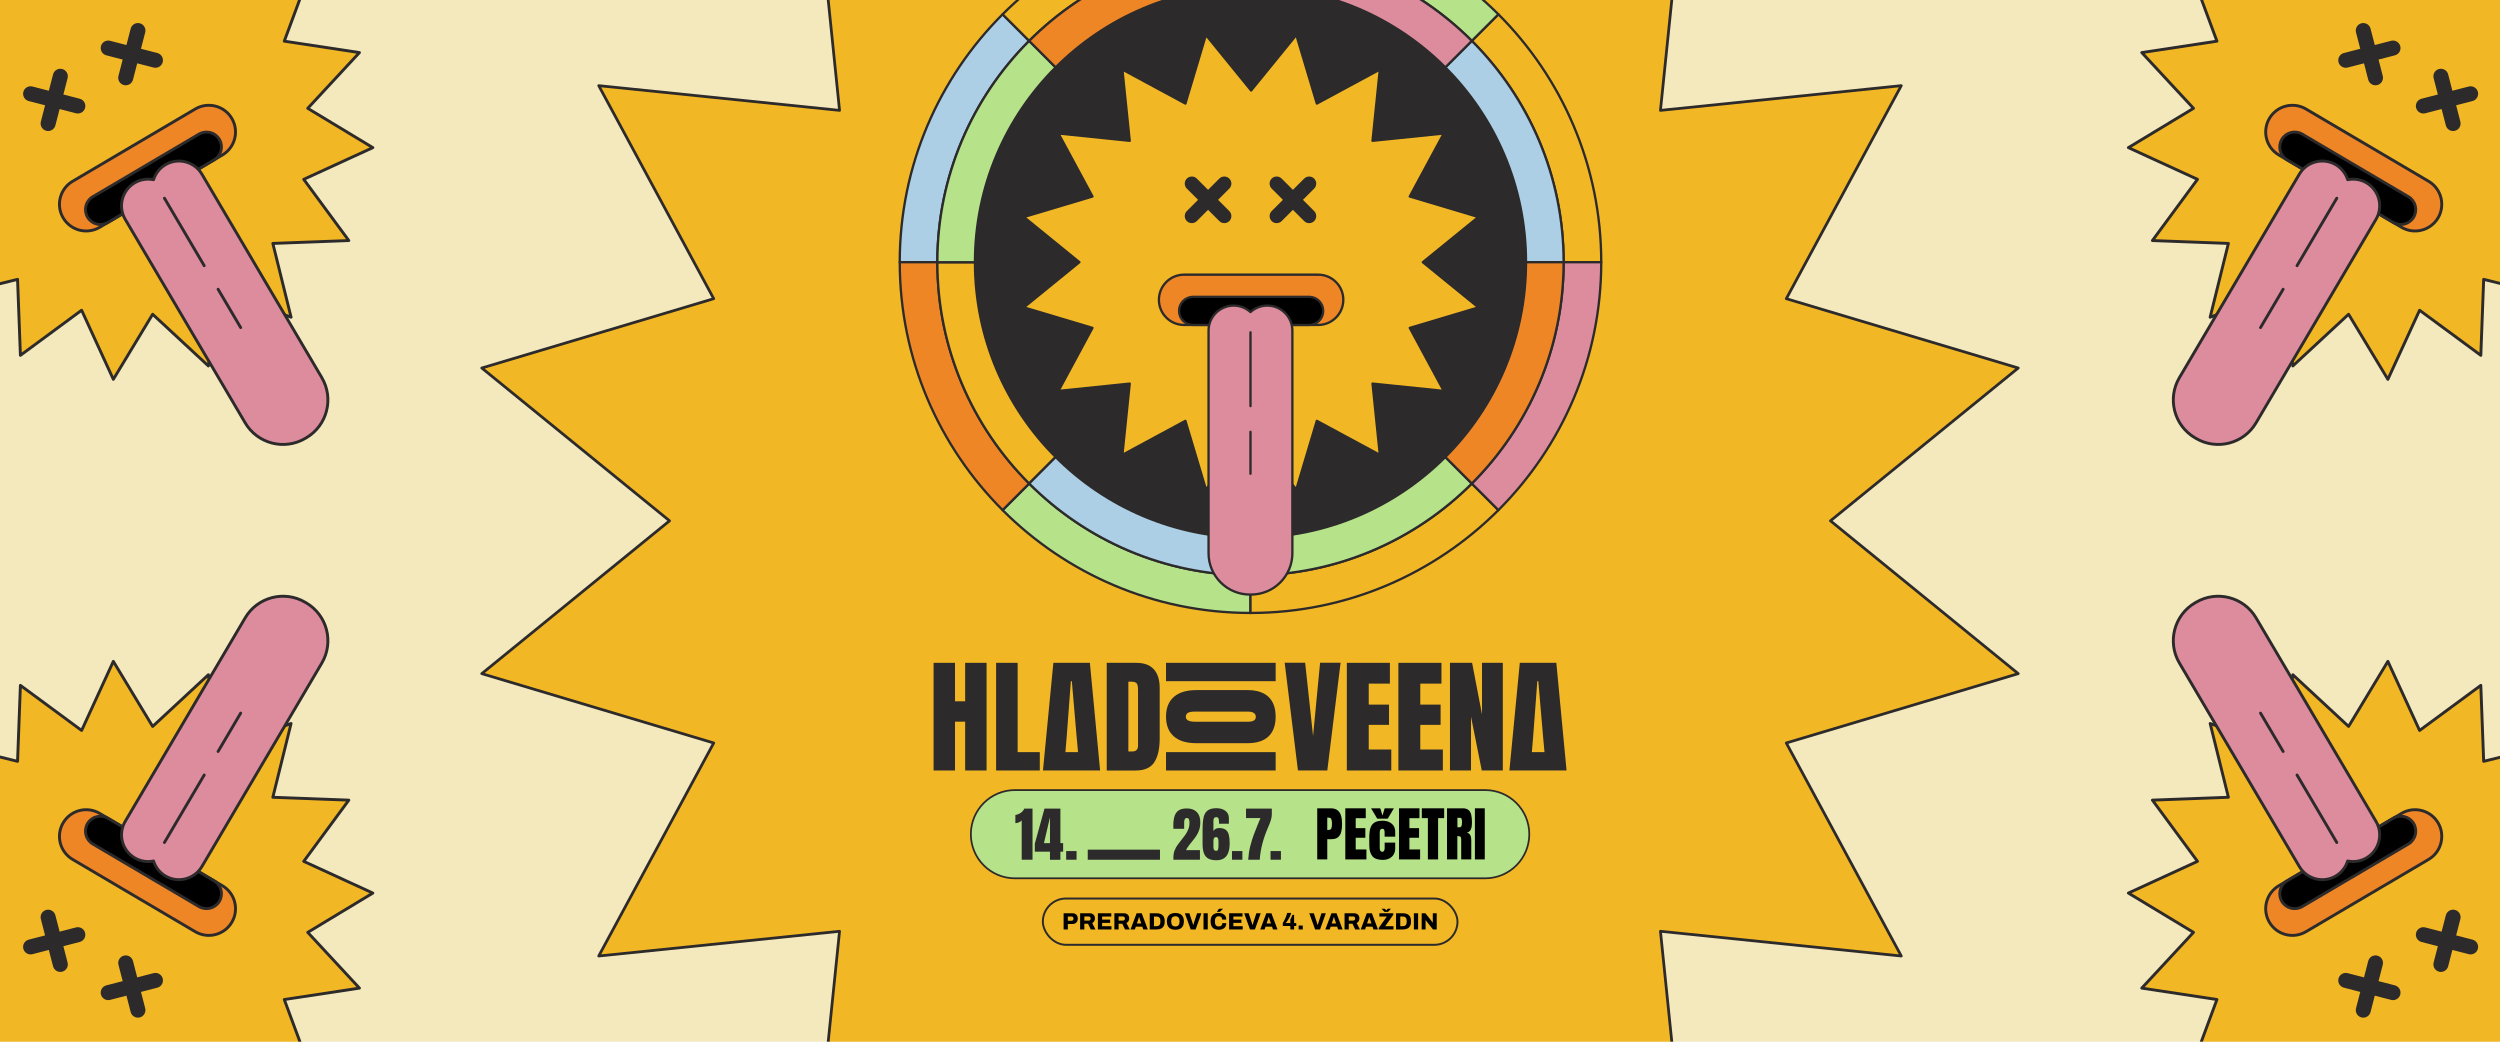 <?xml version="1.0" encoding="UTF-8"?>
<svg xmlns="http://www.w3.org/2000/svg" width="1920" height="800" viewBox="0 0 1920 800" fill="none">
  <g clip-path="url(#clip0_1274_310)">
    <rect width="1920" height="800" fill="#F4E9BD"></rect>
    <path d="M959.985 -45.803L1077.36 -190L1130.61 -11.88L1294.22 -100.178L1275.23 84.769L1460.18 65.781L1371.88 229.393L1550 282.64L1405.8 399.985L1550 517.36L1371.88 570.607L1460.18 734.219L1275.23 715.23L1294.22 900.178L1130.61 811.88L1077.36 990L959.985 845.803L842.64 990L789.393 811.88L625.781 900.178L644.769 715.23L459.822 734.219L548.12 570.607L370 517.36L514.197 399.985L370 282.64L548.12 229.393L459.822 65.781L644.769 84.769L625.781 -100.178L789.393 -11.88L842.64 -190L959.985 -45.803Z" fill="#F2B725" stroke="#2C2A2B" stroke-width="2.134" stroke-linecap="round" stroke-linejoin="round"></path>
    <path d="M960.377 -68H960.368C811.6 -68 691 52.6 691 201.368V201.377C691 350.145 811.6 470.745 960.368 470.745H960.377C1109.15 470.745 1229.75 350.145 1229.75 201.377V201.368C1229.75 52.6 1109.15 -68 960.377 -68Z" fill="#2C2A2B"></path>
    <path d="M960.377 441.868C894.074 441.868 833.947 414.893 790.4 371.346L769.988 391.758C818.764 440.534 886.104 470.746 960.377 470.746V441.868Z" fill="#B6E28A" stroke="#2C2A2B" stroke-width="1.803" stroke-linecap="round" stroke-linejoin="round"></path>
    <path d="M790.4 31.4L769.988 10.988C721.212 59.764 691 127.104 691 201.377H719.878C719.878 135.074 746.845 74.947 790.391 31.4H790.4Z" fill="#ACCFE5" stroke="#2C2A2B" stroke-width="1.803" stroke-linecap="round" stroke-linejoin="round"></path>
    <path d="M719.887 201.367H691.009C691.009 275.631 721.221 342.98 769.997 391.756L790.409 371.344C746.862 327.797 719.896 267.67 719.896 201.367H719.887Z" fill="#EF8626" stroke="#2C2A2B" stroke-width="1.803" stroke-linecap="round" stroke-linejoin="round"></path>
    <path d="M960.377 -39.122V-68C886.113 -68 818.764 -37.788 769.988 10.988L790.4 31.4C833.947 -12.146 894.074 -39.122 960.377 -39.122Z" fill="#F2B725" stroke="#2C2A2B" stroke-width="1.803" stroke-linecap="round" stroke-linejoin="round"></path>
    <path d="M1200.87 201.367H1229.75C1229.75 127.103 1199.53 59.755 1150.76 10.979L1130.35 31.39C1173.89 74.937 1200.86 135.064 1200.86 201.367H1200.87Z" fill="#F2B725" stroke="#2C2A2B" stroke-width="1.803" stroke-linecap="round" stroke-linejoin="round"></path>
    <path d="M960.377 441.868V470.746C1034.64 470.746 1101.99 440.534 1150.77 391.758L1130.35 371.346C1086.81 414.893 1026.68 441.868 960.377 441.868Z" fill="#F2B725" stroke="#2C2A2B" stroke-width="1.803" stroke-linecap="round" stroke-linejoin="round"></path>
    <path d="M1200.87 201.367C1200.87 267.67 1173.9 327.797 1130.35 371.344L1150.77 391.756C1199.54 342.98 1229.75 275.64 1229.75 201.367H1200.88H1200.87Z" fill="#DD8C9D" stroke="#2C2A2B" stroke-width="1.803" stroke-linecap="round" stroke-linejoin="round"></path>
    <path d="M1130.35 31.4L1150.76 10.988C1101.98 -37.788 1034.64 -68 960.377 -68V-39.122C1026.68 -39.122 1086.81 -12.146 1130.35 31.4H1130.35Z" fill="#B6E28A" stroke="#2C2A2B" stroke-width="1.803" stroke-linecap="round" stroke-linejoin="round"></path>
    <path d="M748.765 201.367H719.887C719.887 267.67 746.854 327.797 790.401 371.344L810.741 351.004C772.45 312.714 748.765 259.808 748.765 201.376V201.367Z" fill="#F2B725" stroke="#2C2A2B" stroke-width="1.803" stroke-linecap="round" stroke-linejoin="round"></path>
    <path d="M810.741 51.74L790.401 31.4C746.854 74.947 719.887 135.074 719.887 201.377H748.765C748.765 142.945 772.45 90.04 810.741 51.749V51.74Z" fill="#B6E28A" stroke="#2C2A2B" stroke-width="1.803" stroke-linecap="round" stroke-linejoin="round"></path>
    <path d="M960.377 412.981C901.945 412.981 849.04 389.296 810.749 351.006L790.409 371.346C833.956 414.893 894.083 441.868 960.386 441.868V412.99L960.377 412.981Z" fill="#ACCFE5" stroke="#2C2A2B" stroke-width="1.803" stroke-linecap="round" stroke-linejoin="round"></path>
    <path d="M960.377 412.978V441.856C1026.68 441.856 1086.81 414.881 1130.35 371.334L1110.01 350.994C1071.72 389.285 1018.82 412.969 960.386 412.969L960.377 412.978Z" fill="#B6E28A" stroke="#2C2A2B" stroke-width="1.803" stroke-linecap="round" stroke-linejoin="round"></path>
    <path d="M1110.01 51.739C1148.3 90.03 1171.98 142.935 1171.98 201.368H1200.86C1200.86 135.065 1173.89 74.938 1130.35 31.391L1110.01 51.73V51.739Z" fill="#ACCFE5" stroke="#2C2A2B" stroke-width="1.803" stroke-linecap="round" stroke-linejoin="round"></path>
    <path d="M960.377 -10.237V-39.115C894.074 -39.115 833.947 -12.14 790.4 31.407L810.74 51.747C849.031 13.457 901.936 -10.228 960.368 -10.228L960.377 -10.237Z" fill="#EF8626" stroke="#2C2A2B" stroke-width="1.803" stroke-linecap="round" stroke-linejoin="round"></path>
    <path d="M1110.01 51.739L1130.35 31.399C1086.8 -12.148 1026.67 -39.123 960.368 -39.123V-10.245C1018.8 -10.245 1071.71 13.44 1110 51.73L1110.01 51.739Z" fill="#DD8C9D" stroke="#2C2A2B" stroke-width="1.803" stroke-linecap="round" stroke-linejoin="round"></path>
    <path d="M1110.01 351.004L1130.35 371.344C1173.89 327.797 1200.86 267.67 1200.86 201.367H1171.98C1171.98 259.799 1148.3 312.705 1110.01 350.995V351.004Z" fill="#EF8626" stroke="#2C2A2B" stroke-width="1.803" stroke-linecap="round" stroke-linejoin="round"></path>
    <path d="M960.855 69.5L995.575 26.846L1011.33 79.535L1059.72 53.416L1054.11 108.124L1108.81 102.507L1082.7 150.905L1135.38 166.655L1092.73 201.367L1135.38 236.087L1082.7 251.838L1108.81 300.235L1054.11 294.618L1059.72 349.327L1011.33 323.208L995.575 375.897L960.855 333.242L926.144 375.897L910.393 323.208L861.995 349.327L867.612 294.618L812.904 300.235L839.023 251.838L786.334 236.087L828.988 201.367L786.334 166.655L839.023 150.905L812.904 102.507L867.612 108.124L861.995 53.416L910.393 79.535L926.144 26.846L960.855 69.5Z" fill="#F2B725" stroke="#2C2A2B" stroke-width="1.803" stroke-linecap="round" stroke-linejoin="round"></path>
    <path d="M1012.36 210.941H909.356C898.69 210.941 890.044 219.588 890.044 230.253C890.044 240.919 898.69 249.566 909.356 249.566H1012.36C1023.03 249.566 1031.67 240.919 1031.67 230.253C1031.67 219.588 1023.03 210.941 1012.36 210.941Z" fill="#EF8626" stroke="#2C2A2B" stroke-width="1.803" stroke-linecap="round" stroke-linejoin="round"></path>
    <path d="M1005.43 227.973H916.298C910.338 227.973 905.506 232.804 905.506 238.765V238.774C905.506 244.734 910.338 249.566 916.298 249.566H1005.43C1011.39 249.566 1016.22 244.734 1016.22 238.774V238.765C1016.22 232.804 1011.39 227.973 1005.43 227.973Z" fill="black" stroke="#2C2A2B" stroke-width="1.803" stroke-linecap="round" stroke-linejoin="round"></path>
    <path d="M973.279 234.691C968.311 234.691 963.794 236.585 960.368 239.677C956.951 236.585 952.434 234.691 947.457 234.691C936.81 234.691 928.172 243.329 928.172 253.976V424.846C928.172 442.4 942.399 456.618 959.944 456.618H960.774C978.328 456.618 992.546 442.391 992.546 424.846V253.976C992.546 243.329 983.909 234.691 973.261 234.691H973.279Z" fill="#DD8C9D" stroke="#2C2A2B" stroke-width="1.803" stroke-linecap="round" stroke-linejoin="round"></path>
    <path d="M960.377 255.219V311.875" stroke="#2C2A2B" stroke-width="1.803" stroke-linecap="round" stroke-linejoin="round"></path>
    <path d="M960.377 331.648V363.844" stroke="#2C2A2B" stroke-width="1.803" stroke-linecap="round" stroke-linejoin="round"></path>
    <path d="M944.112 137.148C941.994 135.029 938.55 135.029 936.431 137.148L927.794 145.785L919.156 137.148C917.038 135.029 913.594 135.029 911.475 137.148C909.356 139.266 909.356 142.71 911.475 144.829L920.112 153.466L911.475 162.104C909.356 164.222 909.356 167.666 911.475 169.785C913.594 171.904 917.038 171.904 919.156 169.785L927.794 161.148L936.431 169.785C938.55 171.904 941.994 171.904 944.112 169.785C946.231 167.666 946.231 164.222 944.112 162.104L935.475 153.466L944.112 144.829C946.231 142.71 946.231 139.266 944.112 137.148Z" fill="#2C2A2B"></path>
    <path d="M1000.64 153.474L1009.28 144.837C1011.4 142.718 1011.4 139.274 1009.28 137.155C1007.16 135.037 1003.72 135.037 1001.6 137.155L992.961 145.793L984.323 137.155C982.205 135.037 978.761 135.037 976.642 137.155C974.523 139.274 974.523 142.718 976.642 144.837L985.279 153.474L976.642 162.111C974.523 164.23 974.523 167.674 976.642 169.793C978.761 171.912 982.205 171.912 984.323 169.793L992.961 161.156L1001.6 169.793C1003.72 171.912 1007.16 171.912 1009.28 169.793C1011.4 167.674 1011.4 164.23 1009.28 162.111L1000.64 153.474Z" fill="#2C2A2B"></path>
    <rect x="800.905" y="690.063" width="318.446" height="35.551" rx="17.776" stroke="#2C2A2B" stroke-width="1.513"></rect>
    <path d="M816.854 713.838V701.366H823.716C824.564 701.366 825.284 701.542 825.877 701.893C826.482 702.232 826.942 702.71 827.256 703.327C827.583 703.932 827.747 704.646 827.747 705.469C827.747 706.316 827.577 707.048 827.238 707.666C826.911 708.283 826.44 708.767 825.822 709.118C825.217 709.457 824.491 709.626 823.644 709.626H820.104V713.838H816.854ZM820.104 707.121H822.881C823.39 707.121 823.777 706.982 824.043 706.703C824.309 706.413 824.443 706.014 824.443 705.505C824.443 705.142 824.382 704.846 824.261 704.616C824.152 704.386 823.983 704.21 823.753 704.089C823.523 703.956 823.232 703.89 822.881 703.89H820.104V707.121ZM829.53 713.838V701.366H836.773C837.693 701.366 838.462 701.542 839.079 701.893C839.696 702.232 840.156 702.704 840.459 703.309C840.773 703.902 840.931 704.567 840.931 705.306C840.931 706.104 840.743 706.818 840.368 707.448C840.005 708.065 839.49 708.549 838.825 708.9L841.33 713.838H837.699L835.63 709.445H832.78V713.838H829.53ZM832.78 707.03H836.138C836.586 707.03 836.943 706.885 837.209 706.595C837.487 706.292 837.627 705.893 837.627 705.396C837.627 705.07 837.566 704.791 837.445 704.561C837.324 704.331 837.155 704.156 836.937 704.035C836.719 703.902 836.453 703.835 836.138 703.835H832.78V707.03ZM843.182 713.838V701.366H853.475V703.908H846.431V706.25H852.585V708.737H846.431V711.296H853.602V713.838H843.182ZM855.839 713.838V701.366H863.082C864.002 701.366 864.77 701.542 865.388 701.893C866.005 702.232 866.465 702.704 866.767 703.309C867.082 703.902 867.239 704.567 867.239 705.306C867.239 706.104 867.052 706.818 866.676 707.448C866.313 708.065 865.799 708.549 865.133 708.9L867.639 713.838H864.008L861.938 709.445H859.088V713.838H855.839ZM859.088 707.03H862.447C862.894 707.03 863.251 706.885 863.518 706.595C863.796 706.292 863.935 705.893 863.935 705.396C863.935 705.07 863.875 704.791 863.754 704.561C863.633 704.331 863.463 704.156 863.245 704.035C863.028 703.902 862.761 703.835 862.447 703.835H859.088V707.03ZM868.238 713.838L872.921 701.366H876.824L881.508 713.838H878.041L877.296 711.678H872.322L871.578 713.838H868.238ZM873.103 709.245H876.498L875.608 706.613C875.56 706.48 875.499 706.316 875.427 706.123C875.366 705.917 875.299 705.705 875.227 705.487C875.166 705.257 875.106 705.027 875.045 704.797C874.985 704.567 874.924 704.368 874.864 704.198H874.737C874.688 704.428 874.616 704.688 874.519 704.979C874.434 705.269 874.343 705.56 874.247 705.85C874.162 706.141 874.083 706.395 874.011 706.613L873.103 709.245ZM882.998 713.838V701.366H888.208C889.564 701.366 890.708 701.59 891.639 702.038C892.583 702.486 893.297 703.17 893.782 704.089C894.278 704.997 894.526 706.165 894.526 707.593C894.526 709.009 894.278 710.183 893.782 711.115C893.297 712.035 892.583 712.718 891.639 713.166C890.708 713.614 889.564 713.838 888.208 713.838H882.998ZM886.248 711.296H888.172C888.68 711.296 889.122 711.224 889.497 711.079C889.873 710.933 890.187 710.722 890.441 710.443C890.695 710.165 890.883 709.82 891.004 709.408C891.125 708.997 891.186 708.525 891.186 707.992V707.23C891.186 706.685 891.125 706.207 891.004 705.796C890.883 705.384 890.695 705.039 890.441 704.761C890.187 704.483 889.873 704.271 889.497 704.126C889.122 703.98 888.68 703.908 888.172 703.908H886.248V711.296ZM902.693 714.056C901.325 714.056 900.151 713.82 899.171 713.348C898.203 712.864 897.459 712.144 896.938 711.187C896.418 710.231 896.158 709.033 896.158 707.593C896.158 706.153 896.418 704.961 896.938 704.017C897.459 703.061 898.203 702.347 899.171 701.875C900.151 701.391 901.325 701.148 902.693 701.148C904.061 701.148 905.228 701.391 906.197 701.875C907.177 702.347 907.927 703.061 908.448 704.017C908.968 704.961 909.228 706.153 909.228 707.593C909.228 709.033 908.968 710.231 908.448 711.187C907.927 712.144 907.177 712.864 906.197 713.348C905.228 713.82 904.061 714.056 902.693 714.056ZM902.693 711.514C903.213 711.514 903.673 711.436 904.073 711.278C904.472 711.121 904.805 710.891 905.071 710.588C905.349 710.286 905.555 709.917 905.688 709.481C905.821 709.045 905.888 708.555 905.888 708.011V707.212C905.888 706.655 905.821 706.159 905.688 705.723C905.555 705.288 905.349 704.918 905.071 704.616C904.805 704.313 904.472 704.083 904.073 703.926C903.673 703.769 903.213 703.69 902.693 703.69C902.16 703.69 901.694 703.769 901.295 703.926C900.896 704.083 900.563 704.313 900.297 704.616C900.03 704.918 899.831 705.288 899.698 705.723C899.564 706.159 899.498 706.655 899.498 707.212V708.011C899.498 708.555 899.564 709.045 899.698 709.481C899.831 709.917 900.03 710.286 900.297 710.588C900.563 710.891 900.896 711.121 901.295 711.278C901.694 711.436 902.16 711.514 902.693 711.514ZM914.456 713.838L909.972 701.366H913.458L915.745 708.41C915.794 708.555 915.854 708.749 915.927 708.991C915.999 709.221 916.072 709.463 916.145 709.717C916.229 709.959 916.296 710.177 916.344 710.371H916.471C916.532 710.189 916.592 709.983 916.653 709.753C916.726 709.511 916.798 709.275 916.871 709.045C916.943 708.803 917.004 708.598 917.052 708.428L919.34 701.366H922.698L918.232 713.838H914.456ZM924.305 713.838V701.366H927.555V713.838H924.305ZM936.016 714.056C934.673 714.056 933.529 713.826 932.585 713.366C931.653 712.894 930.945 712.18 930.461 711.224C929.977 710.268 929.735 709.057 929.735 707.593C929.735 705.439 930.273 703.829 931.351 702.764C932.44 701.687 933.995 701.148 936.016 701.148C937.142 701.148 938.14 701.342 939.011 701.729C939.883 702.105 940.56 702.673 941.045 703.436C941.541 704.186 941.789 705.124 941.789 706.25H938.612C938.612 705.717 938.503 705.263 938.285 704.888C938.079 704.501 937.783 704.204 937.396 703.999C937.021 703.793 936.561 703.69 936.016 703.69C935.338 703.69 934.782 703.829 934.346 704.108C933.91 704.386 933.589 704.785 933.384 705.306C933.178 705.826 933.075 706.455 933.075 707.194V708.011C933.075 708.749 933.178 709.384 933.384 709.917C933.589 710.437 933.904 710.836 934.328 711.115C934.763 711.381 935.32 711.514 935.998 711.514C936.579 711.514 937.069 711.417 937.468 711.224C937.88 711.03 938.188 710.746 938.394 710.371C938.612 709.983 938.721 709.523 938.721 708.991H941.789C941.789 710.116 941.547 711.054 941.063 711.805C940.591 712.555 939.919 713.118 939.048 713.493C938.188 713.868 937.178 714.056 936.016 714.056ZM934.527 700.313L936.107 697.917H939.247L939.284 697.972L936.815 700.313H934.527ZM943.966 713.838V701.366H954.26V703.908H947.216V706.25H953.37V708.737H947.216V711.296H954.387V713.838H943.966ZM960 713.838L955.516 701.366H959.002L961.289 708.41C961.337 708.555 961.398 708.749 961.471 708.991C961.543 709.221 961.616 709.463 961.688 709.717C961.773 709.959 961.84 710.177 961.888 710.371H962.015C962.076 710.189 962.136 709.983 962.197 709.753C962.269 709.511 962.342 709.275 962.415 709.045C962.487 708.803 962.548 708.598 962.596 708.428L964.883 701.366H968.242L963.776 713.838H960ZM967.852 713.838L972.536 701.366H976.439L981.123 713.838H977.655L976.911 711.678H971.937L971.193 713.838H967.852ZM972.718 709.245H976.112L975.223 706.613C975.174 706.48 975.114 706.316 975.041 706.123C974.981 705.917 974.914 705.705 974.842 705.487C974.781 705.257 974.721 705.027 974.66 704.797C974.6 704.567 974.539 704.368 974.479 704.198H974.351C974.303 704.428 974.23 704.688 974.134 704.979C974.049 705.269 973.958 705.56 973.861 705.85C973.777 706.141 973.698 706.395 973.625 706.613L972.718 709.245ZM990.99 713.838V711.187H985.181V708.882C985.617 708.204 986.04 707.46 986.452 706.649C986.875 705.826 987.275 704.949 987.65 704.017C988.025 703.085 988.34 702.129 988.594 701.148H991.589C991.492 701.657 991.329 702.207 991.099 702.8C990.869 703.381 990.597 703.974 990.282 704.58C989.98 705.173 989.653 705.747 989.302 706.304C988.963 706.849 988.63 707.351 988.303 707.811C987.989 708.259 987.698 708.622 987.432 708.9H990.99V706.05C991.123 705.832 991.262 705.578 991.408 705.288C991.565 704.997 991.716 704.694 991.862 704.38C992.019 704.065 992.152 703.763 992.261 703.472C992.382 703.17 992.479 702.891 992.551 702.637H993.877V708.9H995.529V711.187H993.877V713.838H990.99ZM997.362 713.838V710.806H1000.52V713.838H997.362ZM1010.01 713.838L1005.53 701.366H1009.01L1011.3 708.41C1011.35 708.555 1011.41 708.749 1011.48 708.991C1011.55 709.221 1011.63 709.463 1011.7 709.717C1011.78 709.959 1011.85 710.177 1011.9 710.371H1012.03C1012.09 710.189 1012.15 709.983 1012.21 709.753C1012.28 709.511 1012.35 709.275 1012.43 709.045C1012.5 708.803 1012.56 708.598 1012.61 708.428L1014.89 701.366H1018.25L1013.79 713.838H1010.01ZM1017.86 713.838L1022.55 701.366H1026.45L1031.13 713.838H1027.67L1026.92 711.678H1021.95L1021.2 713.838H1017.86ZM1022.73 709.245H1026.12L1025.23 706.613C1025.19 706.48 1025.13 706.316 1025.05 706.123C1024.99 705.917 1024.93 705.705 1024.85 705.487C1024.79 705.257 1024.73 705.027 1024.67 704.797C1024.61 704.567 1024.55 704.368 1024.49 704.198H1024.36C1024.31 704.428 1024.24 704.688 1024.14 704.979C1024.06 705.269 1023.97 705.56 1023.87 705.85C1023.79 706.141 1023.71 706.395 1023.64 706.613L1022.73 709.245ZM1032.62 713.838V701.366H1039.87C1040.79 701.366 1041.56 701.542 1042.17 701.893C1042.79 702.232 1043.25 702.704 1043.55 703.309C1043.87 703.902 1044.02 704.567 1044.02 705.306C1044.02 706.104 1043.84 706.818 1043.46 707.448C1043.1 708.065 1042.58 708.549 1041.92 708.9L1044.42 713.838H1040.79L1038.72 709.445H1035.87V713.838H1032.62ZM1035.87 707.03H1039.23C1039.68 707.03 1040.04 706.885 1040.3 706.595C1040.58 706.292 1040.72 705.893 1040.72 705.396C1040.72 705.07 1040.66 704.791 1040.54 704.561C1040.42 704.331 1040.25 704.156 1040.03 704.035C1039.81 703.902 1039.55 703.835 1039.23 703.835H1035.87V707.03ZM1045.02 713.838L1049.71 701.366H1053.61L1058.29 713.838H1054.83L1054.08 711.678H1049.11L1048.36 713.838H1045.02ZM1049.89 709.245H1053.28L1052.39 706.613C1052.35 706.48 1052.28 706.316 1052.21 706.123C1052.15 705.917 1052.09 705.705 1052.01 705.487C1051.95 705.257 1051.89 705.027 1051.83 704.797C1051.77 704.567 1051.71 704.368 1051.65 704.198H1051.52C1051.47 704.428 1051.4 704.688 1051.3 704.979C1051.22 705.269 1051.13 705.56 1051.03 705.85C1050.95 706.141 1050.87 706.395 1050.8 706.613L1049.89 709.245ZM1058.89 713.838V712.622L1065.08 703.908H1059.35V701.366H1070.04V702.583L1063.85 711.296H1070.19V713.838H1058.89ZM1061.05 697.917H1063.45L1065.16 699.66H1064.12L1065.81 697.917H1068.24L1066.05 700.313H1063.25L1061.05 697.917ZM1072.16 713.838V701.366H1077.37C1078.72 701.366 1079.87 701.59 1080.8 702.038C1081.74 702.486 1082.46 703.17 1082.94 704.089C1083.44 704.997 1083.69 706.165 1083.69 707.593C1083.69 709.009 1083.44 710.183 1082.94 711.115C1082.46 712.035 1081.74 712.718 1080.8 713.166C1079.87 713.614 1078.72 713.838 1077.37 713.838H1072.16ZM1075.41 711.296H1077.33C1077.84 711.296 1078.28 711.224 1078.66 711.079C1079.03 710.933 1079.35 710.722 1079.6 710.443C1079.86 710.165 1080.04 709.82 1080.16 709.408C1080.29 708.997 1080.35 708.525 1080.35 707.992V707.23C1080.35 706.685 1080.29 706.207 1080.16 705.796C1080.04 705.384 1079.86 705.039 1079.6 704.761C1079.35 704.483 1079.03 704.271 1078.66 704.126C1078.28 703.98 1077.84 703.908 1077.33 703.908H1075.41V711.296ZM1085.86 713.838V701.366H1089.11V713.838H1085.86ZM1091.84 713.838V701.366H1094.72L1099.26 707.157C1099.35 707.254 1099.46 707.393 1099.59 707.575C1099.73 707.756 1099.87 707.944 1100.01 708.138C1100.14 708.319 1100.24 708.464 1100.3 708.573L1100.39 708.555C1100.39 708.289 1100.39 708.035 1100.39 707.793C1100.39 707.539 1100.39 707.327 1100.39 707.157V701.366H1103.4V713.838H1100.53L1095.72 707.738C1095.56 707.545 1095.41 707.345 1095.27 707.139C1095.13 706.933 1095.03 706.764 1094.94 706.631L1094.85 706.649C1094.85 706.843 1094.85 707.042 1094.85 707.248C1094.85 707.442 1094.85 707.605 1094.85 707.738V713.838H1091.84Z" fill="black"></path>
    <path d="M757.686 591.737V509.049H741.244V538.598H733.442V509.049H717V591.737H733.442V554.243H741.244V591.737H757.686Z" fill="#2C2A2B"></path>
    <path d="M798.557 577.641H781.548V509.049H765.011V591.737H798.557V577.641Z" fill="#2C2A2B"></path>
    <path d="M886.53 585.346C889.272 581.084 890.643 575.042 890.643 567.213V528.504C890.643 522.148 889.142 517.313 886.135 514.013C883.127 510.712 878.647 509.055 872.7 509.055H849.963V591.743H872.141C879.002 591.743 883.803 589.615 886.544 585.353L886.53 585.346ZM866.583 577.122V523.519H868.417C870.675 523.519 872.168 523.922 872.905 524.719C873.641 525.517 874.01 527.297 874.01 530.052V572.709C874.01 575.656 872.489 577.129 869.454 577.129H866.59L866.583 577.122Z" fill="#2C2A2B"></path>
    <path d="M901.493 565.54C905.489 569.032 911.258 570.778 918.801 570.778H958.075C965.154 570.778 970.528 569.045 974.19 565.588C977.852 562.124 979.687 557.063 979.687 550.387C979.687 543.71 977.852 538.65 974.19 535.186C970.528 531.721 965.154 529.996 958.075 529.996H918.801C911.251 529.996 905.482 531.742 901.493 535.234C897.496 538.725 895.505 543.779 895.505 550.387C895.505 556.995 897.503 562.049 901.493 565.54ZM912.39 547.434C913.502 546.807 915.343 546.493 917.907 546.493H958.219C962.385 546.493 964.465 547.87 964.465 550.626C964.465 553.067 962.426 554.288 958.355 554.288H917.996C913.141 554.288 910.713 553.033 910.713 550.53C910.713 549.091 911.272 548.055 912.384 547.427L912.39 547.434Z" fill="#2C2A2B"></path>
    <path d="M1019.37 591.736L1029.57 509H1013.83L1008.43 565.283L1002.36 509H986.629L996.825 591.736H1019.37Z" fill="#2C2A2B"></path>
    <path d="M1068.51 575.622H1051.18V556.691H1066.77V541.135H1051.18V525.021H1067.44V509.049H1034.36V591.737H1068.51V575.622Z" fill="#2C2A2B"></path>
    <path d="M1108.11 575.622H1090.78V556.691H1106.38V541.135H1090.78V525.021H1107.04V509.049H1073.96V591.737H1108.11V575.622Z" fill="#2C2A2B"></path>
    <path d="M1129.73 550.39L1138 591.737H1154.16V509.049H1138.18V548.657L1130.57 509.049H1113.57V591.737H1129.73V550.39Z" fill="#2C2A2B"></path>
    <path d="M817.065 591.737H844.876L837.033 509.049H808.984L800.998 591.737H817.065ZM819.275 565.188L822.425 523.138H823.176L826.79 565.188L827.936 577.641H818.238L819.275 565.188Z" fill="#2C2A2B"></path>
    <path d="M1195.26 509.025H1167.21L1159.23 591.714H1203.11L1195.26 509.025ZM1176.47 577.618L1177.51 565.165L1180.66 523.115H1181.41L1185.03 565.165L1186.17 577.618H1176.47Z" fill="#2C2A2B"></path>
    <path d="M979.694 577.641H895.505V591.737H979.694V577.641Z" fill="#2C2A2B"></path>
    <path d="M979.694 509.049H895.505V523.145H979.694V509.049Z" fill="#2C2A2B"></path>
    <g clip-path="url(#clip1_1274_310)">
      <path d="M1140.61 606.783H779.492C760.781 606.783 745.613 621.951 745.613 640.662V640.669C745.613 659.379 760.781 674.547 779.492 674.547H1140.61C1159.32 674.547 1174.49 659.379 1174.49 640.669V640.662C1174.49 621.951 1159.32 606.783 1140.61 606.783Z" fill="#B6E28A" stroke="#2C2A2B" stroke-width="1.364" stroke-linecap="round" stroke-linejoin="round"></path>
      <path d="M784.66 660.292V630.048C784.121 630.688 783.392 631.207 782.451 631.595C781.517 631.991 780.631 632.188 779.799 632.188V625.923C780.59 625.807 781.435 625.548 782.342 625.152C783.249 624.757 784.094 624.218 784.871 623.523C785.649 622.834 786.249 621.995 786.665 621.014H792.978V660.292H784.66Z" fill="#2C2A2B"></path>
      <path d="M806.382 660.319V654.095H794.737V647.958L802.162 621.014H814.386V647.536H816.486V654.095H814.386V660.319H806.382ZM801.746 647.536H806.382V627.75L801.746 647.536Z" fill="#2C2A2B"></path>
      <path d="M818.818 660.271V653.623H826.802V660.271H818.818Z" fill="#2C2A2B"></path>
      <path d="M901.179 660.291V658.416C901.179 656.466 901.479 654.721 902.086 653.166C902.686 651.612 903.464 650.173 904.418 648.837C905.373 647.507 906.375 646.198 907.432 644.923C908.454 643.675 909.436 642.394 910.363 641.078C911.291 639.762 912.054 638.337 912.641 636.796C913.227 635.255 913.52 633.53 913.52 631.608C913.52 630.687 913.384 629.896 913.111 629.235C912.838 628.574 912.266 628.239 911.406 628.239C910.097 628.239 909.443 629.405 909.443 631.744V636.537H901.193C901.179 636.196 901.159 635.807 901.139 635.378C901.118 634.948 901.104 634.532 901.104 634.13C901.104 631.308 901.404 628.908 901.998 626.937C902.591 624.967 903.648 623.467 905.154 622.43C906.661 621.394 908.788 620.883 911.522 620.883C914.781 620.883 917.311 621.796 919.118 623.624C920.924 625.451 921.831 628.062 921.831 631.451C921.831 633.755 921.531 635.773 920.938 637.505C920.345 639.237 919.554 640.812 918.572 642.237C917.59 643.662 916.513 645.073 915.34 646.484C914.509 647.48 913.704 648.503 912.92 649.539C912.143 650.582 911.454 651.693 910.854 652.887H921.558V660.291H901.193H901.179Z" fill="#2C2A2B"></path>
      <path d="M934.165 660.653C931.445 660.653 929.311 660.189 927.777 659.262C926.236 658.335 925.152 656.93 924.518 655.055C923.883 653.18 923.57 650.848 923.57 648.053V637.437C923.57 634.717 923.686 632.317 923.918 630.231C924.149 628.151 924.627 626.399 925.356 624.988C926.086 623.576 927.17 622.506 928.615 621.776C930.061 621.047 931.983 620.686 934.39 620.686C936.04 620.686 937.581 620.972 939.006 621.545C940.431 622.117 941.583 622.97 942.463 624.108C943.342 625.247 943.778 626.672 943.778 628.383V632.617H936.217V631.813C936.217 631.158 936.183 630.503 936.115 629.849C936.047 629.194 935.883 628.656 935.61 628.219C935.345 627.79 934.888 627.572 934.247 627.572C933.367 627.572 932.76 627.81 932.42 628.294C932.079 628.779 931.908 629.474 931.908 630.381V638.256C932.276 637.56 932.835 636.994 933.579 636.571C934.322 636.149 935.229 635.937 936.299 635.937C938.467 635.937 940.138 636.374 941.303 637.24C942.469 638.112 943.281 639.408 943.724 641.133C944.167 642.858 944.392 645.012 944.392 647.603C944.392 650.194 944.072 652.505 943.431 654.462C942.79 656.419 941.726 657.939 940.233 659.023C938.74 660.107 936.715 660.653 934.158 660.653H934.165ZM933.879 653.426C934.799 653.426 935.351 653.037 935.529 652.253C935.706 651.476 935.794 650.473 935.794 649.253V646.083C935.794 643.942 935.195 642.871 933.988 642.871C932.604 642.871 931.915 643.799 931.915 645.66V650.521C931.915 652.457 932.57 653.419 933.879 653.419V653.426Z" fill="#2C2A2B"></path>
      <path d="M946.165 660.271V653.623H954.148V660.271H946.165Z" fill="#2C2A2B"></path>
      <path d="M958.615 660.272C958.853 656.61 959.365 653.195 960.156 650.011C960.947 646.827 961.853 643.868 962.876 641.12C963.899 638.379 964.894 635.863 965.842 633.572L968.03 628.288H956.944V621.014H976.751V625.295C976.751 626.87 976.492 628.466 975.967 630.068C975.442 631.67 974.76 633.443 973.914 635.379C972.073 639.572 970.601 643.745 969.51 647.904C968.419 652.063 967.744 656.181 967.492 660.272H958.615Z" fill="#2C2A2B"></path>
      <path d="M975.769 660.271V653.623H983.752V660.271H975.769Z" fill="#2C2A2B"></path>
      <path d="M890.857 652.533H835.386V660.292H890.857V652.533Z" fill="#2C2A2B"></path>
      <path d="M1027.16 622.233C1025.89 621.265 1024.17 620.781 1022 620.781H1011.63V660.039H1019.35V644.494H1022.54C1024.71 644.494 1026.39 644.01 1027.57 643.042C1028.75 642.074 1029.58 640.71 1030.03 638.951C1030.5 637.192 1030.72 635.12 1030.72 632.74C1030.72 630.361 1030.45 628.145 1029.9 626.358C1029.34 624.572 1028.44 623.202 1027.16 622.233ZM1022.47 636.217C1022.14 637.035 1021.24 637.444 1019.79 637.444H1019.34V627.94H1020.22C1021.41 627.94 1022.16 628.342 1022.48 629.154C1022.8 629.965 1022.96 631.111 1022.96 632.597C1022.96 634.185 1022.79 635.392 1022.47 636.21V636.217Z" fill="black"></path>
      <path d="M1041.18 643.397H1048.58V636.013H1041.18V628.363H1048.9V620.781H1033.2V660.039H1049.41V652.39H1041.18V643.397Z" fill="black"></path>
      <path d="M1082.42 643.397H1089.83V636.013H1082.42V628.363H1090.14V620.781H1074.44V660.039H1090.65V652.39H1082.42V643.397Z" fill="black"></path>
      <path d="M1091.95 628.322H1096.61V660.039H1104.46V628.322H1109.12V620.781H1091.95V628.322Z" fill="black"></path>
      <path d="M1129.67 636.906C1130.22 635.624 1130.48 633.92 1130.48 631.779C1130.48 629.638 1130.3 627.633 1129.96 625.99C1129.61 624.347 1128.92 623.065 1127.89 622.152C1126.87 621.238 1125.35 620.781 1123.34 620.781H1111.3V660.039H1119.24V642.128C1120.28 642.128 1121.03 642.265 1121.5 642.537C1121.97 642.81 1122.21 643.526 1122.21 644.665V660.032H1129.94V645.176C1129.94 643.628 1129.69 642.367 1129.19 641.399C1128.7 640.424 1127.83 639.81 1126.6 639.558C1128.1 639.067 1129.12 638.181 1129.66 636.906H1129.67ZM1121.19 635.324H1119.29V628.049H1121.12C1121.78 628.049 1122.22 628.288 1122.46 628.765C1122.7 629.242 1122.81 630.245 1122.81 631.779C1122.81 634.145 1122.27 635.324 1121.18 635.324H1121.19Z" fill="black"></path>
      <path d="M1140.3 620.781H1132.72V660.039H1140.3V620.781Z" fill="black"></path>
      <path d="M1065.77 628.724L1070.51 620.781H1063.44L1061.74 626.399L1060.05 620.781H1052.98L1057.72 628.724H1065.77Z" fill="black"></path>
      <path d="M1066.78 631.296C1065.31 630.642 1063.65 630.314 1061.81 630.314C1059.17 630.314 1057.1 630.778 1055.61 631.699C1054.13 632.619 1053.08 634.01 1052.49 635.871C1051.97 637.48 1051.69 639.444 1051.62 641.748H1051.6V649.064C1051.6 652.78 1052.38 655.602 1053.95 657.518C1055.52 659.434 1058.18 660.395 1061.93 660.395C1063.79 660.395 1065.44 660.048 1066.88 659.346C1068.32 658.643 1069.45 657.641 1070.28 656.325C1071.1 655.009 1071.52 653.427 1071.52 651.587V647.107H1063.42V651.362C1063.42 652.105 1063.28 652.752 1063 653.312C1062.73 653.871 1062.24 654.15 1061.55 654.15C1060.85 654.15 1060.37 653.864 1060.07 653.291C1059.77 652.718 1059.63 652.091 1059.63 651.409V639.287C1059.63 637.426 1060.28 636.498 1061.59 636.498C1062.34 636.498 1062.82 636.764 1063.05 637.289C1063.27 637.814 1063.38 638.469 1063.38 639.239V642.56H1071.52V638.817C1071.52 636.989 1071.1 635.442 1070.25 634.18C1069.39 632.919 1068.24 631.958 1066.78 631.303V631.296Z" fill="black"></path>
    </g>
    <path d="M26.619 -17.903L35.383 -75.633L78.184 -35.927L108.371 -85.906L132.733 -32.844L179.744 -67.473L181.936 -9.122L238.627 -23.123L218.325 31.619L276.055 40.383L236.345 83.197L286.333 113.379L233.266 137.733L267.887 184.749L209.54 186.949L223.545 243.627L168.794 223.33L160.039 281.055L117.23 241.354L87.043 291.333L62.689 238.266L15.677 272.895L13.478 214.548L-43.205 228.545L-22.908 173.794L-80.633 165.039L-40.932 122.23L-90.911 92.043L-37.844 67.689L-72.473 20.678L-14.127 18.478L-28.123 -38.205L26.619 -17.903Z" fill="#F2B725" stroke="#2C2A2B" stroke-width="2.243" stroke-linecap="round" stroke-linejoin="round"></path>
    <path d="M149.97 83.706L55.755 139.234C45.999 144.984 42.752 157.553 48.501 167.308C54.251 177.064 66.82 180.311 76.576 174.562L170.791 119.034C180.546 113.284 183.794 100.715 178.044 90.96C172.295 81.204 159.725 77.957 149.97 83.706Z" fill="#EF8626" stroke="#2C2A2B" stroke-width="2.243" stroke-linecap="round" stroke-linejoin="round"></path>
    <path d="M152.808 103.017L71.284 151.065C65.832 154.278 64.017 161.302 67.23 166.754L67.235 166.762C70.448 172.214 77.472 174.028 82.924 170.815L164.448 122.768C169.899 119.555 171.714 112.531 168.501 107.079L168.496 107.071C165.283 101.619 158.259 99.804 152.808 103.017Z" fill="black" stroke="#2C2A2B" stroke-width="2.243" stroke-linecap="round" stroke-linejoin="round"></path>
    <path d="M127.032 126.493C122.489 129.171 119.378 133.338 117.911 138.013C113.119 137.027 107.967 137.73 103.415 140.413C93.676 146.153 90.432 158.709 96.172 168.448L188.282 324.734C197.745 340.79 218.422 346.125 234.469 336.667L235.228 336.22C251.284 326.757 256.619 306.08 247.161 290.032L155.051 133.746C149.311 124.007 136.755 120.763 127.016 126.503L127.032 126.493Z" fill="#DD8C9D" stroke="#2C2A2B" stroke-width="2.243" stroke-linecap="round" stroke-linejoin="round"></path>
    <path d="M126.288 152.227L156.83 204.047" stroke="#2C2A2B" stroke-width="2.243" stroke-linecap="round" stroke-linejoin="round"></path>
    <path d="M167.487 222.129L184.843 251.577" stroke="#2C2A2B" stroke-width="2.243" stroke-linecap="round" stroke-linejoin="round"></path>
    <path d="M47.772 52.995C44.692 52.199 41.542 54.056 40.746 57.136L37.502 69.692L24.946 66.448C21.866 65.652 18.716 67.509 17.92 70.589C17.125 73.669 18.981 76.819 22.061 77.615L34.617 80.859L31.373 93.415C30.578 96.495 32.434 99.645 35.514 100.441C38.594 101.237 41.744 99.38 42.54 96.3L45.784 83.744L58.34 86.988C61.42 87.784 64.57 85.927 65.366 82.847C66.162 79.767 64.305 76.617 61.225 75.821L48.669 72.577L51.913 60.021C52.709 56.941 50.852 53.791 47.772 52.995Z" fill="#2C2A2B"></path>
    <path d="M108.271 37.462L111.515 24.906C112.311 21.826 110.454 18.676 107.374 17.88C104.294 17.084 101.144 18.941 100.348 22.021L97.104 34.577L84.548 31.333C81.468 30.537 78.318 32.394 77.522 35.474C76.726 38.554 78.583 41.704 81.663 42.5L94.219 45.744L90.975 58.3C90.179 61.38 92.036 64.53 95.116 65.326C98.196 66.122 101.346 64.265 102.142 61.185L105.386 48.629L117.942 51.873C121.022 52.669 124.172 50.812 124.968 47.732C125.764 44.652 123.907 41.502 120.827 40.706L108.271 37.462Z" fill="#2C2A2B"></path>
    <path d="M1894.32 -17.903L1885.55 -75.633L1842.75 -35.927L1812.57 -85.906L1788.2 -32.844L1741.19 -67.473L1739 -9.122L1682.31 -23.123L1702.61 31.619L1644.88 40.383L1684.59 83.197L1634.6 113.379L1687.67 137.733L1653.05 184.749L1711.4 186.949L1697.39 243.627L1752.14 223.33L1760.9 281.055L1803.71 241.354L1833.89 291.333L1858.25 238.266L1905.26 272.895L1907.46 214.548L1964.14 228.545L1943.84 173.794L2001.57 165.039L1961.87 122.23L2011.85 92.043L1958.78 67.689L1993.41 20.678L1935.06 18.478L1949.06 -38.205L1894.32 -17.903Z" fill="#F2B725" stroke="#2C2A2B" stroke-width="2.243" stroke-linecap="round" stroke-linejoin="round"></path>
    <path d="M1770.97 83.706L1865.18 139.234C1874.94 144.984 1878.18 157.553 1872.44 167.308C1866.69 177.064 1854.12 180.311 1844.36 174.562L1750.15 119.034C1740.39 113.284 1737.14 100.715 1742.89 90.96C1748.64 81.204 1761.21 77.957 1770.97 83.706Z" fill="#EF8626" stroke="#2C2A2B" stroke-width="2.243" stroke-linecap="round" stroke-linejoin="round"></path>
    <path d="M1768.13 103.017L1849.65 151.065C1855.1 154.278 1856.92 161.302 1853.71 166.754L1853.7 166.762C1850.49 172.214 1843.46 174.028 1838.01 170.815L1756.49 122.768C1751.04 119.555 1749.22 112.531 1752.44 107.079L1752.44 107.071C1755.65 101.619 1762.68 99.804 1768.13 103.017Z" fill="black" stroke="#2C2A2B" stroke-width="2.243" stroke-linecap="round" stroke-linejoin="round"></path>
    <path d="M1793.9 126.493C1798.45 129.171 1801.56 133.338 1803.03 138.013C1807.82 137.027 1812.97 137.73 1817.52 140.413C1827.26 146.153 1830.5 158.709 1824.76 168.448L1732.65 324.734C1723.19 340.79 1702.51 346.125 1686.47 336.667L1685.71 336.22C1669.65 326.757 1664.32 306.08 1673.78 290.032L1765.89 133.746C1771.63 124.007 1784.18 120.763 1793.92 126.503L1793.9 126.493Z" fill="#DD8C9D" stroke="#2C2A2B" stroke-width="2.243" stroke-linecap="round" stroke-linejoin="round"></path>
    <path d="M1794.65 152.227L1764.11 204.047" stroke="#2C2A2B" stroke-width="2.243" stroke-linecap="round" stroke-linejoin="round"></path>
    <path d="M1753.45 222.129L1736.09 251.577" stroke="#2C2A2B" stroke-width="2.243" stroke-linecap="round" stroke-linejoin="round"></path>
    <path d="M1873.16 52.995C1876.24 52.199 1879.39 54.056 1880.19 57.136L1883.43 69.692L1895.99 66.448C1899.07 65.652 1902.22 67.509 1903.02 70.589C1903.81 73.669 1901.96 76.819 1898.88 77.615L1886.32 80.859L1889.56 93.415C1890.36 96.495 1888.5 99.645 1885.42 100.441C1882.34 101.237 1879.19 99.38 1878.4 96.3L1875.15 83.744L1862.6 86.988C1859.52 87.784 1856.37 85.927 1855.57 82.847C1854.77 79.767 1856.63 76.617 1859.71 75.821L1872.27 72.577L1869.02 60.021C1868.23 56.941 1870.08 53.791 1873.16 52.995Z" fill="#2C2A2B"></path>
    <path d="M1812.67 37.462L1809.42 24.906C1808.63 21.826 1810.48 18.676 1813.56 17.88C1816.64 17.084 1819.79 18.941 1820.59 22.021L1823.83 34.577L1836.39 31.333C1839.47 30.537 1842.62 32.394 1843.41 35.474C1844.21 38.554 1842.35 41.704 1839.27 42.5L1826.72 45.744L1829.96 58.3C1830.76 61.38 1828.9 64.53 1825.82 65.326C1822.74 66.122 1819.59 64.265 1818.79 61.185L1815.55 48.629L1802.99 51.873C1799.91 52.669 1796.76 50.812 1795.97 47.732C1795.17 44.652 1797.03 41.502 1800.11 40.706L1812.67 37.462Z" fill="#2C2A2B"></path>
    <path d="M1894.32 817.157L1885.55 874.887L1842.75 835.181L1812.57 885.16L1788.2 832.098L1741.19 866.727L1739 808.375L1682.31 822.377L1702.61 767.635L1644.88 758.871L1684.59 716.057L1634.6 685.875L1687.67 661.521L1653.05 614.505L1711.4 612.305L1697.39 555.627L1752.14 575.924L1760.9 518.199L1803.71 557.9L1833.89 507.921L1858.25 560.988L1905.26 526.359L1907.46 584.705L1964.14 570.709L1943.84 625.459L2001.57 634.215L1961.87 677.024L2011.85 707.211L1958.78 731.565L1993.41 778.576L1935.06 780.776L1949.06 837.459L1894.32 817.157Z" fill="#F2B725" stroke="#2C2A2B" stroke-width="2.243" stroke-linecap="round" stroke-linejoin="round"></path>
    <path d="M1770.97 715.548L1865.18 660.02C1874.94 654.27 1878.18 641.701 1872.44 631.946C1866.69 622.19 1854.12 618.943 1844.36 624.692L1750.15 680.22C1740.39 685.969 1737.14 698.539 1742.89 708.294C1748.64 718.05 1761.21 721.297 1770.97 715.548Z" fill="#EF8626" stroke="#2C2A2B" stroke-width="2.243" stroke-linecap="round" stroke-linejoin="round"></path>
    <path d="M1768.13 696.237L1849.65 648.189C1855.1 644.976 1856.92 637.952 1853.71 632.5L1853.7 632.492C1850.49 627.04 1843.46 625.226 1838.01 628.439L1756.49 676.486C1751.04 679.699 1749.22 686.723 1752.44 692.175L1752.44 692.183C1755.65 697.635 1762.68 699.45 1768.13 696.237Z" fill="black" stroke="#2C2A2B" stroke-width="2.243" stroke-linecap="round" stroke-linejoin="round"></path>
    <path d="M1793.9 672.761C1798.45 670.083 1801.56 665.916 1803.03 661.241C1807.82 662.227 1812.97 661.524 1817.52 658.841C1827.26 653.101 1830.5 640.545 1824.76 630.806L1732.65 474.52C1723.19 458.464 1702.51 453.129 1686.47 462.587L1685.71 463.034C1669.65 472.497 1664.32 493.174 1673.78 509.222L1765.89 665.508C1771.63 675.247 1784.18 678.491 1793.92 672.751L1793.9 672.761Z" fill="#DD8C9D" stroke="#2C2A2B" stroke-width="2.243" stroke-linecap="round" stroke-linejoin="round"></path>
    <path d="M1794.65 647.027L1764.11 595.207" stroke="#2C2A2B" stroke-width="2.243" stroke-linecap="round" stroke-linejoin="round"></path>
    <path d="M1753.45 577.125L1736.09 547.677" stroke="#2C2A2B" stroke-width="2.243" stroke-linecap="round" stroke-linejoin="round"></path>
    <path d="M1873.16 746.259C1876.24 747.055 1879.39 745.198 1880.19 742.118L1883.43 729.562L1895.99 732.806C1899.07 733.602 1902.22 731.745 1903.02 728.665C1903.81 725.585 1901.96 722.435 1898.88 721.639L1886.32 718.395L1889.56 705.839C1890.36 702.759 1888.5 699.609 1885.42 698.813C1882.34 698.017 1879.19 699.874 1878.4 702.954L1875.15 715.51L1862.6 712.266C1859.52 711.47 1856.37 713.327 1855.57 716.407C1854.77 719.487 1856.63 722.637 1859.71 723.433L1872.27 726.677L1869.02 739.233C1868.23 742.313 1870.08 745.463 1873.16 746.259Z" fill="#2C2A2B"></path>
    <path d="M1812.67 761.792L1809.42 774.348C1808.63 777.428 1810.48 780.578 1813.56 781.374C1816.64 782.17 1819.79 780.313 1820.59 777.233L1823.83 764.677L1836.39 767.921C1839.47 768.717 1842.62 766.86 1843.41 763.78C1844.21 760.7 1842.35 757.55 1839.27 756.754L1826.72 753.51L1829.96 740.954C1830.76 737.874 1828.9 734.724 1825.82 733.928C1822.74 733.132 1819.59 734.989 1818.79 738.069L1815.55 750.625L1802.99 747.381C1799.91 746.585 1796.76 748.442 1795.97 751.522C1795.17 754.602 1797.03 757.752 1800.11 758.548L1812.67 761.792Z" fill="#2C2A2B"></path>
    <path d="M26.619 817.157L35.383 874.887L78.184 835.181L108.371 885.16L132.733 832.098L179.745 866.727L181.936 808.375L238.627 822.377L218.325 767.634L276.055 758.871L236.346 716.057L286.333 685.875L233.266 661.521L267.887 614.505L209.54 612.305L223.545 555.627L168.794 575.924L160.039 518.199L117.23 557.9L87.043 507.921L62.689 560.988L15.678 526.359L13.478 584.705L-43.205 570.709L-22.908 625.459L-80.633 634.215L-40.932 677.024L-90.911 707.211L-37.844 731.565L-72.473 778.576L-14.126 780.776L-28.123 837.459L26.619 817.157Z" fill="#F2B725" stroke="#2C2A2B" stroke-width="2.243" stroke-linecap="round" stroke-linejoin="round"></path>
    <path d="M149.97 715.548L55.755 660.02C45.999 654.27 42.752 641.701 48.501 631.946C54.251 622.19 66.82 618.943 76.576 624.692L170.791 680.22C180.546 685.969 183.794 698.539 178.044 708.294C172.295 718.05 159.725 721.297 149.97 715.548Z" fill="#EF8626" stroke="#2C2A2B" stroke-width="2.243" stroke-linecap="round" stroke-linejoin="round"></path>
    <path d="M152.808 696.237L71.284 648.189C65.832 644.976 64.017 637.952 67.231 632.5L67.235 632.492C70.448 627.04 77.472 625.226 82.924 628.439L164.448 676.486C169.9 679.699 171.714 686.723 168.501 692.175L168.496 692.183C165.283 697.635 158.259 699.45 152.808 696.237Z" fill="black" stroke="#2C2A2B" stroke-width="2.243" stroke-linecap="round" stroke-linejoin="round"></path>
    <path d="M127.033 672.761C122.489 670.083 119.378 665.916 117.912 661.241C113.119 662.227 107.967 661.524 103.415 658.841C93.676 653.101 90.432 640.545 96.172 630.806L188.282 474.52C197.745 458.464 218.422 453.129 234.47 462.587L235.228 463.034C251.284 472.497 256.619 493.174 247.161 509.222L155.051 665.508C149.311 675.247 136.755 678.491 127.016 672.751L127.033 672.761Z" fill="#DD8C9D" stroke="#2C2A2B" stroke-width="2.243" stroke-linecap="round" stroke-linejoin="round"></path>
    <path d="M126.289 647.027L156.83 595.207" stroke="#2C2A2B" stroke-width="2.243" stroke-linecap="round" stroke-linejoin="round"></path>
    <path d="M167.488 577.125L184.843 547.677" stroke="#2C2A2B" stroke-width="2.243" stroke-linecap="round" stroke-linejoin="round"></path>
    <path d="M47.773 746.259C44.693 747.055 41.542 745.198 40.747 742.118L37.503 729.562L24.947 732.806C21.866 733.602 18.716 731.745 17.921 728.665C17.125 725.585 18.982 722.435 22.061 721.639L34.618 718.395L31.374 705.839C30.578 702.759 32.434 699.609 35.514 698.813C38.595 698.017 41.745 699.874 42.541 702.954L45.785 715.51L58.341 712.266C61.421 711.47 64.571 713.327 65.367 716.407C66.162 719.487 64.306 722.637 61.226 723.433L48.669 726.677L51.913 739.233C52.709 742.313 50.853 745.463 47.773 746.259Z" fill="#2C2A2B"></path>
    <path d="M108.271 761.792L111.515 774.348C112.311 777.428 110.455 780.578 107.374 781.374C104.294 782.17 101.144 780.313 100.349 777.233L97.105 764.677L84.548 767.921C81.468 768.717 78.318 766.86 77.522 763.78C76.727 760.7 78.583 757.55 81.663 756.754L94.219 753.51L90.975 740.954C90.18 737.874 92.036 734.724 95.116 733.928C98.196 733.132 101.346 734.989 102.142 738.069L105.386 750.625L117.942 747.381C121.022 746.585 124.173 748.442 124.968 751.522C125.764 754.602 123.908 757.752 120.827 758.548L108.271 761.792Z" fill="#2C2A2B"></path>
  </g>
  <defs>
    <clipPath id="clip0_1274_310">
      <rect width="1920" height="800" fill="white"></rect>
    </clipPath>
    <clipPath id="clip1_1274_310">
      <rect width="430.236" height="69.128" fill="white" transform="translate(744.931 606.102)"></rect>
    </clipPath>
  </defs>
</svg>

